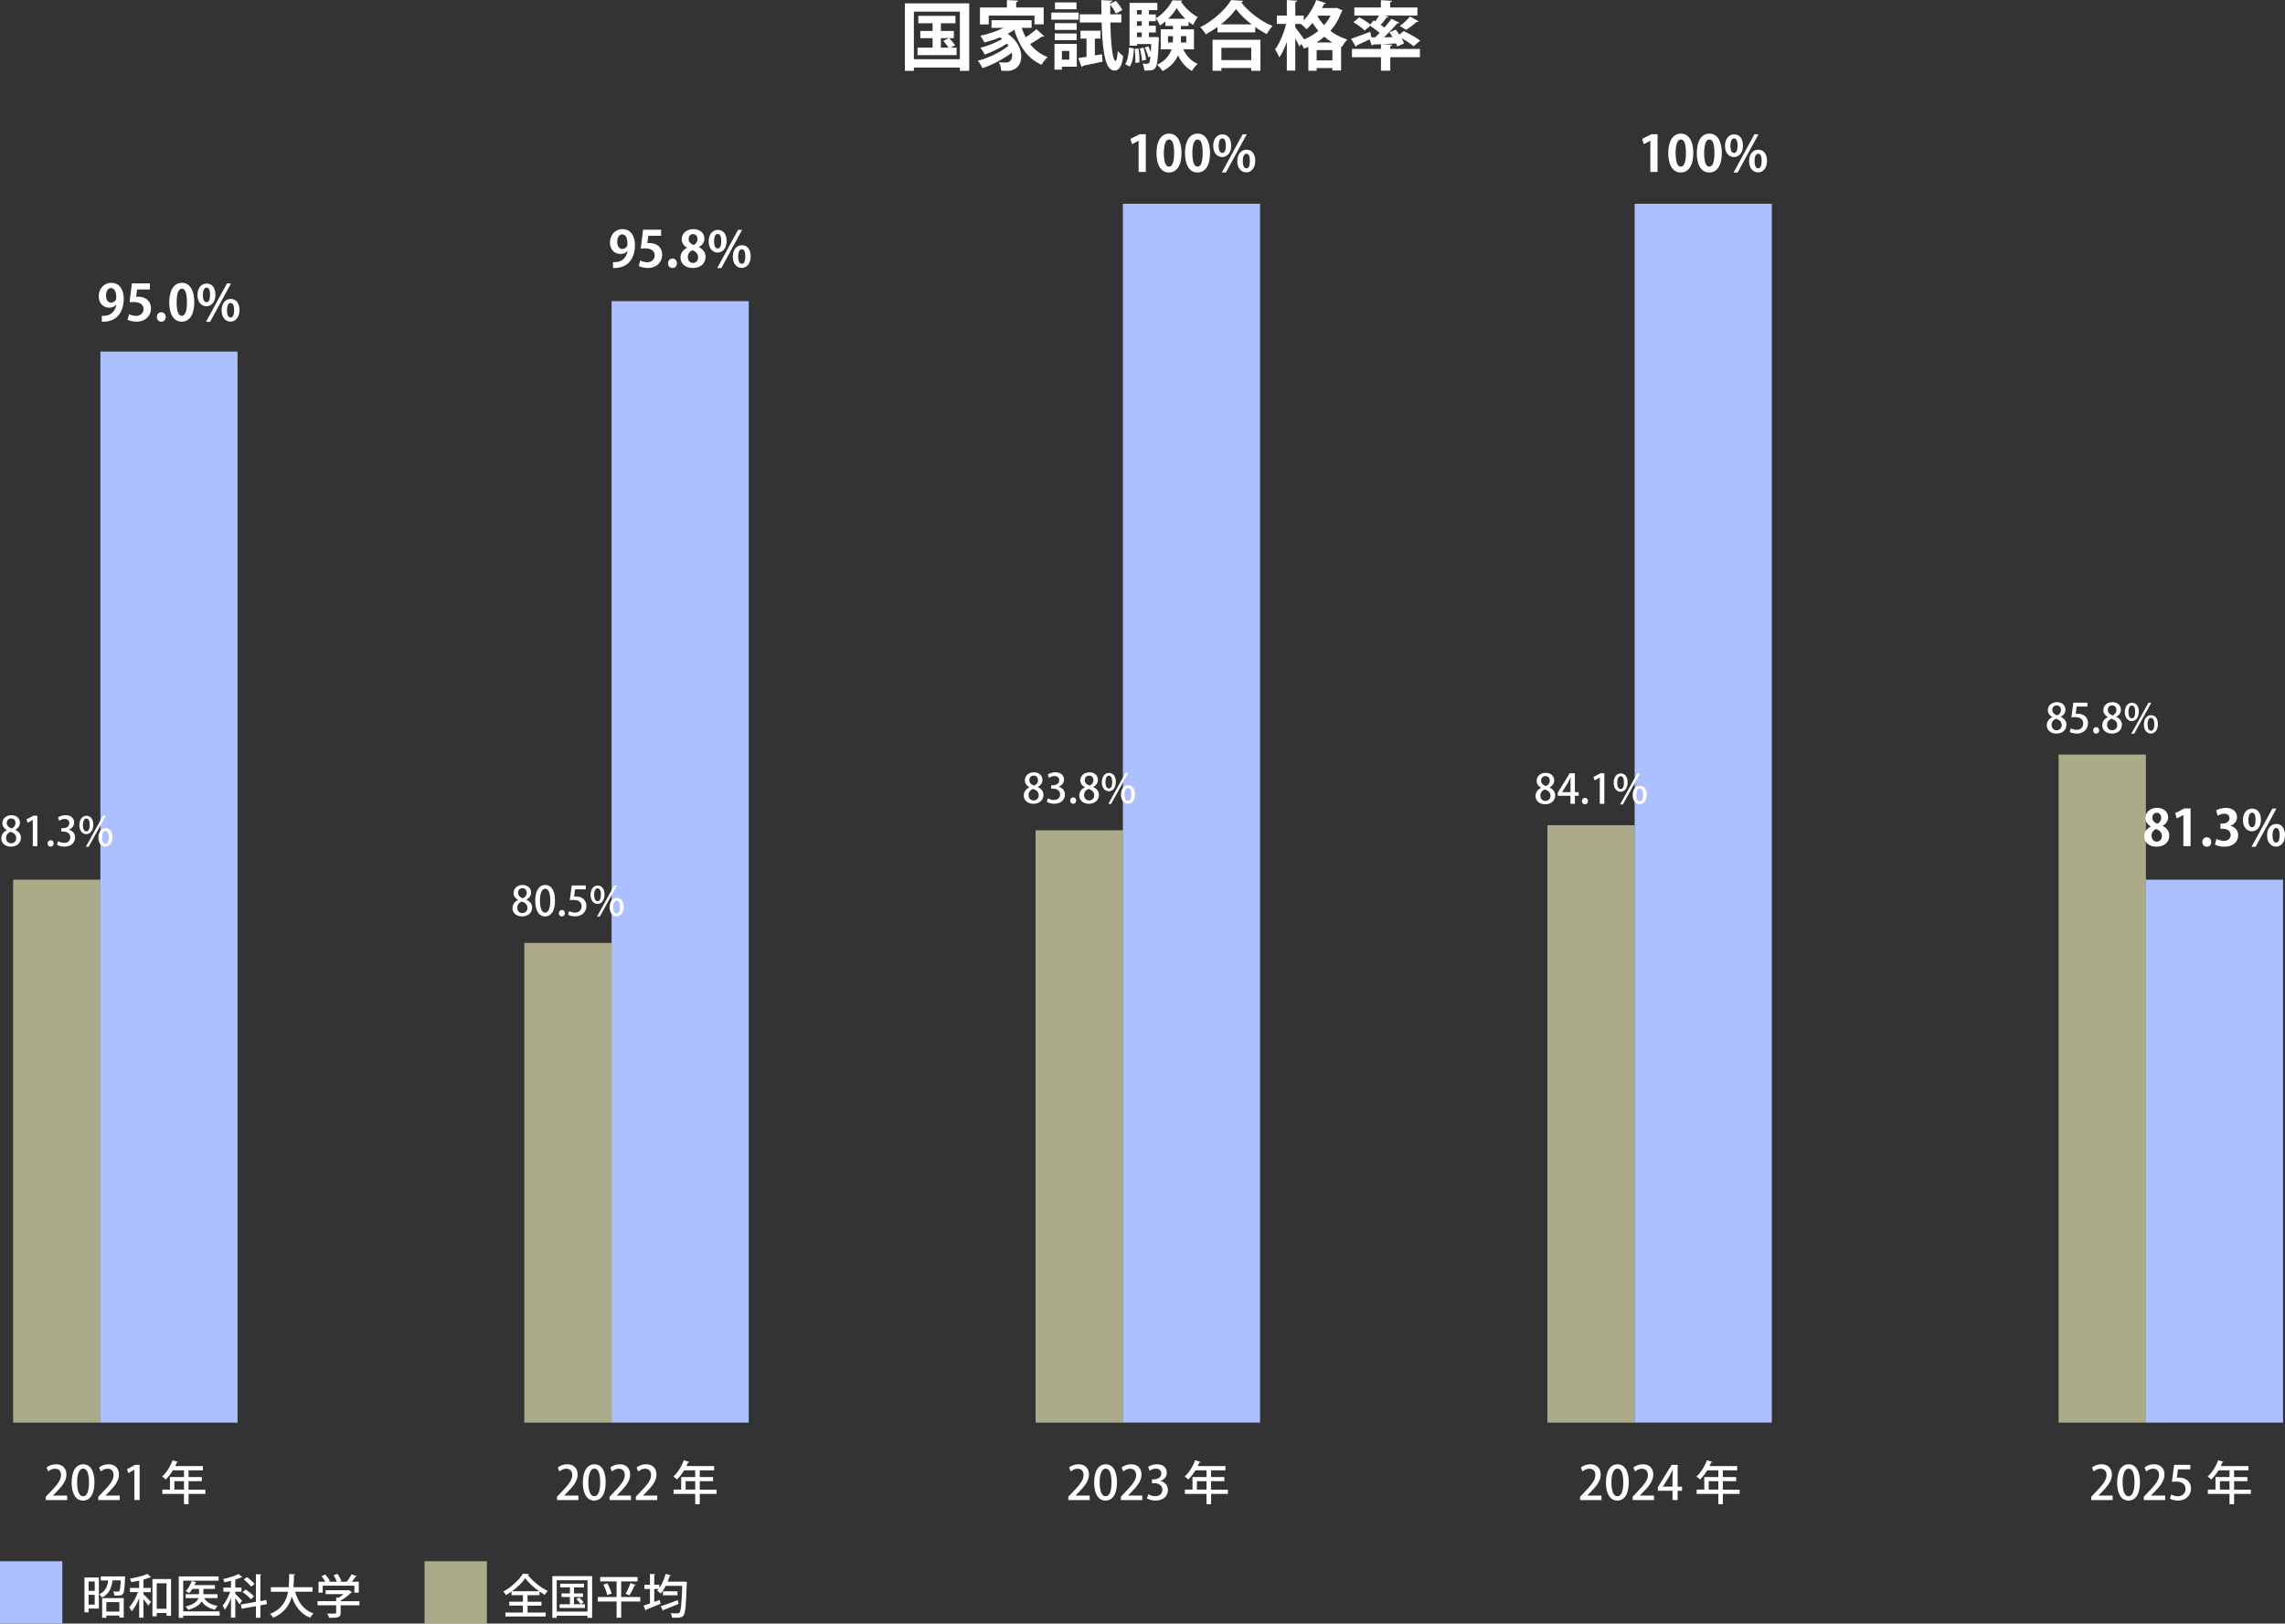 <?xml version="1.0" encoding="UTF-8"?>
<svg id="_レイヤー_2" data-name="レイヤー 2" xmlns="http://www.w3.org/2000/svg" viewBox="0 0 733.08 520.94">
  <rect x="0" y="0" width="733.08" height="520.94" fill="#333333" stroke="none"/>
  <defs>
    <style>
      .cls-1 {
        fill: #fdfcc3;
        opacity: .6;
      }

      .cls-2 {
        fill: #fff;
      }

      .cls-3 {
        fill: #acc0ff;
      }
    </style>
  </defs>
  <g id="text">
    <g>
      <polygon class="cls-3" points="20 520.94 20 500.94 0 500.94 0 503.27 0 520.94 20 520.94"/>
      <rect class="cls-3" x="688.45" y="282.25" width="44" height="174.21"/>
      <rect class="cls-3" x="524.44" y="65.38" width="44" height="391.07"/>
      <rect class="cls-3" x="196.21" y="96.62" width="44" height="359.84"/>
      <rect class="cls-3" x="32.21" y="112.8" width="44" height="343.66"/>
      <rect class="cls-3" x="360.25" y="65.38" width="44" height="391.07"/>
      <polygon class="cls-1" points="156.21 520.94 156.21 500.94 136.21 500.94 136.21 503.27 136.21 520.94 156.21 520.94"/>
      <rect class="cls-1" x="660.45" y="242.1" width="28" height="214.36"/>
      <rect class="cls-1" x="496.44" y="264.78" width="28" height="191.68"/>
      <rect class="cls-1" x="168.21" y="302.54" width="28" height="153.92"/>
      <rect class="cls-1" x="4.21" y="282.25" width="28" height="174.21"/>
      <rect class="cls-1" x="332.25" y="266.4" width="28" height="190.06"/>
      <g>
        <path class="cls-2" d="M31.72,506.16v9.97h-3.3v1.2h-1.32v-11.17h4.62ZM30.39,507.43h-1.96v3.01h1.96v-3.01ZM28.42,514.86h1.96v-3.15h-1.96v3.15ZM39.39,505.77l.77.06c-.02.12-.02.3-.04.44-.13,3.39-.3,4.7-.69,5.16-.44.49-.78.57-2.75.52-.01-.4-.16-.96-.39-1.32.63.06,1.22.06,1.47.06.24,0,.36-.03.5-.16.22-.26.36-1.17.48-3.45h-2.64c-.29,2.18-.9,4.31-3.41,5.51-.15-.33-.54-.81-.84-1.06,2.02-.93,2.61-2.57,2.85-4.44h-2.35v-1.29h6.75l.3-.02ZM32.77,519.06v-6.3h6.93v6.24h-1.41v-.64h-4.17v.71h-1.35ZM38.29,514.05h-4.17v3.03h4.17v-3.03Z"/>
        <path class="cls-2" d="M44.65,507.16c-.85.18-1.72.34-2.56.46-.06-.3-.25-.79-.42-1.1,2.03-.35,4.32-.9,5.61-1.52l1.2,1.1s-.12.06-.19.06c-.04,0-.11,0-.15-.02-.59.24-1.32.46-2.12.68v2.68h2.37v1.34h-2.37v.66c.63.6,2.05,2.1,2.4,2.49l-.84,1.18c-.32-.51-.98-1.37-1.56-2.1v5.97h-1.37v-6.24c-.67,1.65-1.53,3.22-2.43,4.21-.15-.41-.51-.97-.75-1.32,1.06-1.14,2.14-3.06,2.79-4.86h-2.57v-1.34h2.96v-2.35ZM48.91,506.64h5.97v11.82h-1.46v-.91h-3.13v1.04h-1.38v-11.94ZM50.29,516.18h3.13v-8.17h-3.13v8.17Z"/>
        <path class="cls-2" d="M70.47,517.02v1.37h-11.7v.71h-1.42v-13.29h12.78v1.37h-11.35v9.85h11.7ZM69.79,512.76h-4.28c.78,1.35,2.22,2.18,4.29,2.49-.3.29-.67.82-.84,1.21-1.99-.42-3.36-1.28-4.26-2.64-.61,1.05-1.89,2.01-4.3,2.71-.18-.31-.57-.79-.87-1.06,2.77-.69,3.79-1.71,4.15-2.71h-4.12v-1.24h4.3v-1.71h-2.12c-.33.53-.69.99-1.08,1.37-.27-.22-.76-.51-1.09-.66.81-.75,1.53-2.01,1.93-3.25l1.54.43c-.06.12-.18.17-.33.15-.09.26-.19.5-.3.75h6.54v1.21h-3.69v1.71h4.52v1.24Z"/>
        <path class="cls-2" d="M75.49,511.39c.46.41,1.86,1.88,2.16,2.25l-.82,1.12c-.26-.46-.83-1.29-1.34-1.98v6.27h-1.38v-6.24c-.57,1.42-1.29,2.82-2,3.71-.12-.41-.45-.99-.67-1.34.88-1.02,1.83-2.85,2.41-4.47h-2.19v-1.32h2.45v-2.18c-.71.18-1.41.35-2.1.48-.08-.29-.27-.75-.43-1.04,1.8-.39,3.82-1,4.96-1.63l1.18,1.04c-.06.06-.12.06-.33.06-.52.24-1.18.48-1.91.71v2.56h2v1.32h-2v.67ZM85.66,514.71l-2.12.38v3.98h-1.44v-3.72l-4.57.82-.24-1.36,4.81-.84v-8.89l1.8.11c-.01.13-.12.22-.36.26v8.28l1.89-.33.22,1.33ZM78.78,510.01c.97.62,2.16,1.53,2.71,2.22l-1.02.93c-.53-.69-1.68-1.66-2.66-2.32l.96-.82ZM79.21,506.02c.88.62,1.96,1.53,2.47,2.21l-1.11.88c-.45-.68-1.5-1.65-2.39-2.31l1.02-.78Z"/>
        <path class="cls-2" d="M100.29,510.72h-5.61c.93,3.33,2.74,5.88,5.89,6.97-.35.31-.81.95-1.04,1.37-3.01-1.21-4.8-3.54-5.91-6.77-.76,2.71-2.4,5.23-5.95,6.77-.21-.39-.65-.9-1.04-1.21,3.81-1.54,5.25-4.25,5.8-7.12h-5.53v-1.47h5.74c.13-1.44.12-2.89.13-4.23l1.92.12c-.01.15-.13.25-.38.29-.01,1.18-.03,2.49-.16,3.82h6.12v1.47Z"/>
        <path class="cls-2" d="M115.32,513.75v1.32h-6.03v2.41c0,1.5-.78,1.62-3.69,1.62-.11-.41-.38-1.01-.6-1.38.64.03,1.29.03,1.77.03,1,0,1.08,0,1.08-.31v-2.37h-5.97v-1.32h5.97v-1.17l.81.04c.55-.33,1.09-.72,1.57-1.12h-5.76v-1.26h7.17l.24-.06,1.09.66c-.06.09-.18.13-.29.17-.83.82-2.11,1.84-3.41,2.55v.2h6.03ZM103.53,508.77v2.24h-1.33v-3.51h2.16c-.3-.56-.76-1.23-1.2-1.76l1.21-.55c.57.63,1.2,1.52,1.46,2.12l-.4.2h2.65c-.22-.63-.64-1.46-1.06-2.09l1.24-.46c.51.72,1.05,1.68,1.25,2.34l-.53.21h2.29c.55-.71,1.17-1.65,1.54-2.39,1.48.54,1.57.59,1.65.63-.06.12-.18.16-.38.15-.32.48-.77,1.06-1.21,1.61h2.23v3.51h-1.41v-2.24h-10.17Z"/>
        <path class="cls-2" d="M169.26,515.17v2.22h5.82v1.28h-12.93v-1.28h5.62v-2.22h-4.38v-1.25h4.38v-2.1h-3.66v-1.17c-.57.42-1.17.79-1.77,1.14-.18-.32-.57-.84-.87-1.12,2.6-1.4,5.13-3.79,6.27-5.73l1.96.11c-.04.15-.16.24-.36.25,1.46,1.98,4.09,4.08,6.38,5.16-.35.36-.68.84-.95,1.26-.55-.31-1.12-.67-1.7-1.06v1.17h-3.82v2.1h4.46v1.25h-4.46ZM172.93,510.55c-1.75-1.24-3.43-2.79-4.42-4.17-.9,1.34-2.46,2.88-4.25,4.17h8.67Z"/>
        <path class="cls-2" d="M177.21,505.71h12.76v13.39h-1.49v-.69h-9.87v.69h-1.41v-13.39ZM178.62,517.08h9.87v-10.05h-9.87v10.05ZM184.17,514.74h3.49v1.2h-8.13v-1.2h3.31v-2.33h-2.69v-1.15h2.69v-1.94h-3.12v-1.18h7.65v1.18h-3.21v1.94h2.88v1.15h-2.88v2.33ZM186.28,514.69c-.28-.45-.87-1.14-1.36-1.63l.93-.46c.49.45,1.11,1.12,1.39,1.56l-.96.54Z"/>
        <path class="cls-2" d="M205.41,512.41v1.44h-6.12v5.21h-1.47v-5.21h-6.06v-1.44h6.06v-5.01h-5.26v-1.39h11.98v1.39h-5.25v5.01h6.12ZM194.82,511.78c-.17-.88-.71-2.29-1.28-3.36l1.32-.39c.58,1.04,1.17,2.38,1.35,3.29l-1.39.46ZM203.98,508.51c-.04.11-.18.16-.38.16-.41.97-1.1,2.33-1.65,3.18,0,0-1.23-.46-1.24-.46.55-.91,1.2-2.38,1.54-3.43l1.72.55Z"/>
        <path class="cls-2" d="M219.57,507.48l.79.06c0,.13-.01.33-.04.48-.21,7.08-.42,9.53-1.04,10.29-.42.57-.84.76-2.35.76-.42,0-.87-.01-1.32-.03-.02-.42-.21-1.04-.46-1.44.99.07,1.88.07,2.29.07.24,0,.4-.06.55-.24.46-.51.69-2.78.88-8.59h-5.29c-.48.95-1.04,1.79-1.63,2.44-.25-.25-.78-.64-1.12-.85.17-.18.35-.38.51-.6h-1.44v4.15l1.77-.63.24,1.25c-1.66.71-3.45,1.42-4.59,1.88-.01.13-.1.24-.21.29l-.66-1.59c.57-.18,1.29-.42,2.07-.69v-4.65h-1.77v-1.35h1.77v-3.48l1.73.1c-.02.12-.12.21-.35.24v3.13h1.65v1.05c.84-1.23,1.56-2.89,2.01-4.53l1.71.46c-.06.12-.18.18-.38.18-.2.62-.42,1.24-.67,1.85h5.04l.32-.02ZM211.96,515.38c1.35-.44,3.48-1.2,5.5-1.95l.26,1.21c-1.76.72-3.62,1.46-4.83,1.92-.02.13-.08.24-.2.29l-.73-1.47ZM212.68,510.57h4.67v1.29h-4.67v-1.29Z"/>
      </g>
      <g>
        <path class="cls-2" d="M290.31,1.08h20.64v21.65h-3v-1.06h-14.76v1.06h-2.88V1.08ZM293.19,19.01h14.76V3.74h-14.76v15.27ZM304.98,15.29h1.92v2.4h-12.55v-2.4h4.85v-3.05h-3.94v-2.3h3.94v-2.47h-4.58v-2.38h11.9v2.38h-4.66v2.47h4.15v2.3h-1.49c.7.7,1.51,1.66,1.92,2.26l-1.46.79ZM301.85,12.24v3.05h2.47c-.41-.65-1.1-1.54-1.68-2.18l1.73-.87h-2.52Z"/>
        <path class="cls-2" d="M327.77,8.93c.36,1.08.79,2.09,1.3,3.05,1.22-.82,2.54-1.8,3.43-2.64l2.52,2.28c-.1.1-.29.14-.48.14-.07,0-.17,0-.26-.02-.94.7-2.47,1.66-3.79,2.4,1.44,1.85,3.29,3.29,5.62,4.15-.65.58-1.51,1.71-1.95,2.5-4.51-1.99-7.18-6.02-8.76-11.23-.65.46-1.34.86-2.09,1.27,3.1,2.18,4.34,4.99,4.34,7.3,0,2.76-1.75,4.61-4.51,4.61-.58,0-1.25-.02-1.92-.05-.05-.77-.27-1.9-.77-2.74.82.1,1.54.12,2.11.12s1.08-.07,1.44-.46c.46-.31.72-.96.72-1.8,0-.29-.03-.6-.1-.91-2.64,2.02-6.29,3.91-9.41,4.97-.34-.7-.94-1.75-1.51-2.38,3.43-.87,7.51-2.86,9.89-4.85-.14-.21-.31-.43-.5-.65-2.04,1.34-4.9,2.71-7.15,3.53-.31-.65-.91-1.63-1.44-2.18,2.26-.55,5.16-1.71,7.03-2.86-.21-.17-.46-.34-.7-.5-1.61.67-3.34,1.22-4.99,1.63-.29-.55-.94-1.63-1.34-2.16,2.57-.53,5.28-1.39,7.46-2.52h-3.86v-2.45h12.87v2.45h-3.19ZM317.21,5.02v2.81h-2.81V2.4h8.64V.02l3.62.19c-.02.24-.19.38-.65.46v1.73h8.83v5.42h-2.95v-2.81h-14.69Z"/>
        <path class="cls-2" d="M346.04,4.03v2.28h-8.76v-2.28h8.76ZM345.46,14.06v7.35h-4.78v.94h-2.38v-8.28h7.15ZM345.42,7.42v2.18h-7.03v-2.18h7.03ZM338.38,12.89v-2.16h7.03v2.16h-7.03ZM345.37.79v2.18h-6.91V.79h6.91ZM343.06,16.35h-2.38v2.78h2.38v-2.78ZM351.25,17.79l2.28-.41.21,2.4c-2.35.5-4.78,1.03-6.36,1.34-.03.22-.19.34-.38.38l-1.06-2.86c.77-.1,1.66-.24,2.64-.41v-5.86h-1.92v-2.52h6.41v2.52h-1.82v5.4ZM359.77,7.22h-3.55c.14,6.14.62,12.34,1.75,12.34.29,0,.48-1.56.65-3.22.46.62,1.25,1.32,1.7,1.63-.29,3.17-1.34,4.68-2.69,4.68-2.79,0-3.89-4.8-4.2-15.43h-7.01v-2.62h6.96c-.05-1.56-.05-3.1-.07-4.56l3.58.17c-.02.26-.22.41-.7.5v.5l1.82-.94c.77.89,1.68,2.11,2.06,2.95l-2.06,1.15c-.34-.79-1.11-1.97-1.82-2.9v3.12h3.58v2.62Z"/>
        <path class="cls-2" d="M363.8,15.55c-.12,2.21-.38,4.46-1.37,5.81l-1.46-.79c.86-1.22,1.15-3.27,1.25-5.33l1.58.31ZM368.6,4.63h2.21v2.18h-2.21v1.44h2.21v2.16h-2.21v1.49h1.37l.53-.02,1.32.1c0,.22-.03.5-.05.74-.24,6-.48,8.26-1.08,9-.53.77-1.1.98-3.55.91-.05-.7-.26-1.63-.6-2.23.65.07,1.18.07,1.49.07.26,0,.43-.05.62-.29.19-.24.34-.84.46-2.09l-.74.26c-.14-.86-.62-2.16-1.08-3.12l1.13-.38c.29.55.55,1.22.77,1.85h.02c.05-.72.1-1.56.14-2.57h-4.58v.53h-2.38V.91h8.9v2.33h-2.69v1.39ZM364.23,20.19c.03-.31.03-.65.03-1.01,0-1.1-.07-2.4-.24-3.48l1.25-.12c.19,1.1.29,2.47.29,3.58,0,.31,0,.6-.02.86l-1.3.17ZM366.29,3.24h-1.54v1.39h1.54v-1.39ZM366.29,8.26v-1.44h-1.54v1.44h1.54ZM366.29,11.9v-1.49h-1.54v1.49h1.54ZM366.39,19.49c-.05-1.06-.36-2.69-.72-3.94l1.22-.24c.38,1.25.72,2.86.79,3.89l-1.3.29ZM383.05,15.82h-3.43c.94,2.06,2.52,3.79,4.61,4.66-.6.53-1.44,1.56-1.85,2.28-1.94-1.06-3.41-2.83-4.44-4.99-.81,1.9-2.3,3.67-4.97,5.04-.36-.6-1.2-1.56-1.75-2.02,2.73-1.34,4.03-3.12,4.63-4.97h-3.46v-6.41h3.94v-1.1h-2.45v-1.44c-.55.48-1.15.94-1.75,1.3-.29-.7-.82-1.73-1.32-2.3,2.21-1.27,4.37-3.79,5.35-5.78l3.12.1c-.05.19-.19.31-.41.36,1.22,1.85,3.43,3.94,5.4,4.92-.53.67-1.11,1.75-1.49,2.54-.48-.29-.98-.65-1.46-1.06v1.37h-2.45v1.1h4.18v6.41ZM374.72,13.63h1.54c.07-.79.07-1.27.07-2.04h-1.61v2.04ZM380.29,6.02c-1.11-1.08-2.11-2.3-2.81-3.43-.6,1.08-1.56,2.33-2.69,3.43h5.5ZM380.58,11.59h-1.7c0,1.1,0,1.51-.05,2.04h1.75v-2.04Z"/>
        <path class="cls-2" d="M390.61,8.64c-1.2.86-2.47,1.68-3.77,2.38-.38-.67-1.18-1.73-1.78-2.3,4.15-2.04,8.14-5.71,9.91-8.69l3.86.22c-.07.26-.29.43-.65.48,2.33,3.12,6.46,6.14,10.08,7.63-.7.72-1.37,1.7-1.87,2.59-1.22-.65-2.47-1.42-3.7-2.28v1.71h-12.1v-1.73ZM389.02,22.71v-9.94h15.36v9.94h-2.95v-.89h-9.58v.89h-2.83ZM401.55,7.82c-2.02-1.56-3.84-3.31-5.02-4.92-1.1,1.61-2.83,3.34-4.85,4.92h9.87ZM401.43,15.34h-9.58v3.94h9.58v-3.94Z"/>
        <path class="cls-2" d="M428.86,2.5l1.87.86c-.07.17-.19.26-.31.34-.82,2.38-2.06,4.44-3.62,6.22,1.54,1.15,3.36,2.14,5.47,2.76-.58.55-1.39,1.68-1.78,2.4l-.24-.1v7.63h-2.78v-.77h-5.06v.86h-2.66v-7.68c-.46.22-.91.41-1.37.58-.19-.43-.55-.98-.91-1.49l-.6.84c-.29-.7-.79-1.68-1.32-2.64v10.35h-2.71v-9.24c-.7,1.97-1.51,3.77-2.43,5.02-.26-.79-.91-1.92-1.34-2.62,1.49-1.9,2.83-5.23,3.53-8.14h-2.95v-2.67h3.19V.02l3.34.19c-.02.24-.22.36-.62.46v4.34h2.71v1.51c1.63-1.7,3.12-4.13,4.01-6.53l3.14,1.03c-.1.17-.31.29-.65.26-.19.43-.38.86-.6,1.3h4.25l.46-.1ZM415.54,7.68v1.08c.62.74,2.38,3.17,2.88,3.89,1.63-.7,3.17-1.63,4.54-2.76-.72-.82-1.35-1.66-1.87-2.52-.62.74-1.27,1.44-1.92,2.02-.41-.48-1.22-1.25-1.82-1.7h-1.8ZM427.42,13.63c-.91-.55-1.78-1.18-2.54-1.85-.79.67-1.63,1.3-2.52,1.85h5.06ZM422.41,19.37h5.06v-3.31h-5.06v3.31ZM422.67,5.18c.55.98,1.27,1.97,2.14,2.9.82-.94,1.51-1.94,2.06-3.05h-4.11l-.1.14Z"/>
        <path class="cls-2" d="M446.65,14.35c-.02.24-.19.38-.62.43v.91h9.51v2.66h-9.51v4.32h-2.98v-4.32h-9.31v-2.66h9.31v-1.51l-2.54.1c-.05.19-.22.31-.41.34l-.7-1.97c-1.51.72-3.05,1.44-4.11,1.9,0,.22-.1.38-.29.48l-1.54-2.59c1.56-.5,3.87-1.39,6.12-2.23l.41,1.78h1.18c.48-.46.98-.94,1.46-1.44-.87-.74-2.02-1.58-3.03-2.26l-1.78,1.51c-.74-.79-2.35-1.94-3.62-2.69l1.9-1.56c1.13.6,2.62,1.56,3.5,2.3l1.1-1.34.55.34c.41-.6.82-1.25,1.15-1.85h-7.9v-2.59h8.52V.05l3.6.22c-.02.22-.19.38-.62.43v1.71h8.74v2.59h-10.25l.98.41c-.12.19-.38.24-.62.22-.48.7-1.2,1.58-1.89,2.35.43.29.86.6,1.22.86.84-.96,1.63-1.94,2.23-2.81l2.52,1.25c-.07.17-.31.24-.65.24-1.13,1.32-2.71,2.98-4.25,4.44l2.76-.05c-.34-.53-.7-1.06-1.03-1.54l2.04-.86c.38.48.77,1.03,1.15,1.58l1.37-1.13c1.73.82,4.08,2.11,5.3,3.07l-2.09,1.8c-.84-.72-2.4-1.75-3.86-2.57.34.6.6,1.18.77,1.66l-2.16.98c-.1-.29-.22-.6-.38-.96-1.51.1-3.05.14-4.39.19v.02l3.12.19ZM455.17,6.84c-.1.14-.36.22-.65.17-.87.79-2.35,1.9-3.38,2.57-.02,0-2.06-1.22-2.06-1.22,1.08-.79,2.47-2.09,3.29-3.05l2.81,1.54Z"/>
      </g>
      <g>
        <path class="cls-2" d="M690,265.15c-1.12-.62-1.71-1.63-1.71-2.66,0-2,1.65-3.28,3.75-3.28,2.4,0,3.54,1.52,3.54,3.04,0,.98-.54,2.05-1.78,2.72v.03c1.19.54,2.16,1.58,2.16,3.09,0,2.16-1.7,3.58-4.1,3.58-2.58,0-3.95-1.58-3.95-3.31,0-1.49.88-2.56,2.1-3.17v-.05ZM693.59,268.29c0-1.19-.8-1.94-1.86-2.29-.91.34-1.46,1.18-1.46,2.14,0,1.02.62,1.92,1.65,1.92s1.66-.83,1.66-1.78ZM690.51,262.38c0,.93.67,1.57,1.62,1.92.67-.27,1.23-1.02,1.23-1.84s-.4-1.67-1.41-1.67-1.44.82-1.44,1.59Z"/>
        <path class="cls-2" d="M700.47,271.5v-9.99h-.03l-2.08,1.09-.51-1.7,2.95-1.51h1.98v12.1h-2.3Z"/>
        <path class="cls-2" d="M706.56,270.16c0-.88.61-1.52,1.43-1.52s1.42.61,1.42,1.52-.56,1.52-1.42,1.52-1.43-.66-1.43-1.52Z"/>
        <path class="cls-2" d="M715.6,264.99c1.34.3,2.46,1.39,2.46,3.04,0,2.02-1.62,3.65-4.43,3.65-1.28,0-2.43-.34-3.04-.74l.53-1.79c.45.29,1.42.66,2.35.66,1.46,0,2.18-.9,2.18-1.89,0-1.36-1.18-2-2.48-2h-.82v-1.67h.77c.94,0,2.16-.53,2.16-1.7,0-.85-.56-1.47-1.68-1.47-.83,0-1.65.37-2.11.66l-.5-1.7c.62-.42,1.86-.83,3.15-.83,2.32,0,3.54,1.36,3.54,2.96,0,1.25-.75,2.29-2.08,2.79v.03Z"/>
        <path class="cls-2" d="M725.36,263c0,2.48-1.39,3.73-2.9,3.73-1.68,0-2.87-1.44-2.87-3.59s1.15-3.7,2.93-3.7c1.92,0,2.83,1.63,2.83,3.55ZM721.33,263.18c0,1.31.38,2.24,1.17,2.24s1.14-.93,1.14-2.34c0-1.3-.29-2.34-1.14-2.34-.99,0-1.17,1.49-1.17,2.43ZM723.65,271.71h-1.31l6.69-12.28h1.31l-6.69,12.28ZM733.08,267.9c0,2.5-1.38,3.75-2.88,3.75-1.68,0-2.87-1.46-2.87-3.6s1.15-3.68,2.93-3.68c1.92,0,2.82,1.63,2.82,3.54ZM729.06,268c0,1.38.38,2.34,1.17,2.34s1.12-.95,1.12-2.34c0-1.3-.27-2.34-1.12-2.34s-1.17,1.22-1.17,2.34Z"/>
      </g>
      <g>
        <path class="cls-2" d="M677.8,481.31h-6.87v-1.07l1.18-1.25c2.38-2.45,3.71-4,3.71-5.7,0-1.1-.53-2.05-1.95-2.05-.87,0-1.65.46-2.18.88l-.53-1.25c.69-.57,1.79-1.05,3.04-1.05,2.33,0,3.35,1.57,3.35,3.29,0,2.07-1.41,3.79-3.38,5.77l-.93.95v.03h4.54v1.44Z"/>
        <path class="cls-2" d="M679.23,475.68c0-3.69,1.4-5.85,3.74-5.85s3.58,2.31,3.58,5.73c0,3.83-1.38,5.91-3.71,5.91s-3.62-2.32-3.62-5.79ZM684.79,475.62c0-2.68-.57-4.41-1.89-4.41-1.14,0-1.92,1.59-1.92,4.41s.69,4.46,1.89,4.46c1.47,0,1.92-2.12,1.92-4.46Z"/>
        <path class="cls-2" d="M694.66,481.31h-6.87v-1.07l1.18-1.25c2.38-2.45,3.71-4,3.71-5.7,0-1.1-.53-2.05-1.95-2.05-.87,0-1.65.46-2.18.88l-.53-1.25c.69-.57,1.79-1.05,3.04-1.05,2.33,0,3.35,1.57,3.35,3.29,0,2.07-1.41,3.79-3.38,5.77l-.93.95v.03h4.54v1.44Z"/>
        <path class="cls-2" d="M702.7,470.01v1.44h-3.96l-.38,2.69c.22-.02.43-.04.75-.04,2.05,0,3.82,1.2,3.82,3.51,0,2.17-1.66,3.87-4.12,3.87-1.11,0-2.12-.3-2.64-.63l.39-1.32c.45.25,1.28.57,2.19.57,1.28,0,2.42-.87,2.42-2.34s-.99-2.37-3-2.37c-.57,0-.99.03-1.37.09l.71-5.46h5.19Z"/>
        <path class="cls-2" d="M722.13,477.95v1.38h-5.38v3.31h-1.47v-3.31h-6.95v-1.38h2.45v-4.03h4.5v-2.15h-3.55c-.69,1.14-1.49,2.17-2.31,2.94-.27-.27-.79-.72-1.15-.96,1.37-1.17,2.64-3.19,3.36-5.22l1.74.54c-.04.12-.18.2-.38.17-.15.39-.33.78-.51,1.16h8.88v1.38h-4.61v2.15h4.26v1.33h-4.26v2.7h5.38ZM712.2,477.95h3.08v-2.7h-3.08v2.7Z"/>
      </g>
      <g>
        <path class="cls-2" d="M658.46,230.07c-.97-.51-1.46-1.34-1.46-2.18,0-1.56,1.26-2.6,2.9-2.6,1.87,0,2.74,1.23,2.74,2.42,0,.83-.44,1.72-1.51,2.26v.04c1.07.47,1.83,1.33,1.83,2.52,0,1.7-1.35,2.85-3.2,2.85-2,0-3.11-1.25-3.11-2.63,0-1.25.74-2.15,1.79-2.64v-.04ZM661.45,232.67c0-1.09-.73-1.7-1.79-2.05-.95.32-1.47,1.08-1.47,1.95,0,.96.62,1.74,1.62,1.74s1.64-.74,1.64-1.64ZM658.43,227.8c0,.9.64,1.43,1.56,1.74.68-.27,1.22-.91,1.22-1.69s-.39-1.51-1.37-1.51-1.42.71-1.42,1.46Z"/>
        <path class="cls-2" d="M669.68,225.45v1.25h-3.43l-.33,2.33c.2-.01.38-.04.65-.04,1.78,0,3.31,1.04,3.31,3.04,0,1.88-1.44,3.35-3.58,3.35-.96,0-1.83-.26-2.29-.55l.34-1.14c.39.22,1.1.49,1.9.49,1.11,0,2.09-.75,2.09-2.03s-.86-2.05-2.6-2.05c-.49,0-.86.03-1.18.08l.61-4.73h4.5Z"/>
        <path class="cls-2" d="M671.52,234.35c0-.6.42-1.04.98-1.04s.96.43.96,1.04-.38,1.03-.98,1.03-.96-.46-.96-1.03Z"/>
        <path class="cls-2" d="M676.26,230.07c-.97-.51-1.46-1.34-1.46-2.18,0-1.56,1.26-2.6,2.9-2.6,1.87,0,2.74,1.23,2.74,2.42,0,.83-.44,1.72-1.51,2.26v.04c1.07.47,1.83,1.33,1.83,2.52,0,1.7-1.35,2.85-3.2,2.85-2,0-3.11-1.25-3.11-2.63,0-1.25.74-2.15,1.79-2.64v-.04ZM679.25,232.67c0-1.09-.73-1.7-1.79-2.05-.95.32-1.47,1.08-1.47,1.95,0,.96.62,1.74,1.62,1.74s1.64-.74,1.64-1.64ZM676.23,227.8c0,.9.64,1.43,1.56,1.74.68-.27,1.22-.91,1.22-1.69s-.39-1.51-1.37-1.51-1.42.71-1.42,1.46Z"/>
        <path class="cls-2" d="M686.17,228.35c0,2.02-1.08,3.03-2.26,3.03s-2.22-1.07-2.22-2.9.99-2.99,2.28-2.99c1.43,0,2.21,1.18,2.21,2.86ZM682.85,228.49c0,1.11.36,2,1.09,2,.77,0,1.08-.91,1.08-2.08,0-1.09-.27-2.05-1.08-2.05s-1.09,1.16-1.09,2.13ZM684.68,235.42h-.9l5.5-9.95h.91l-5.51,9.95ZM692.31,232.34c0,2.01-1.07,3.02-2.28,3.02s-2.22-1.05-2.22-2.9.97-2.99,2.29-2.99c1.43,0,2.21,1.2,2.21,2.87ZM688.97,232.41c0,1.14.38,2.05,1.11,2.05.77,0,1.08-.9,1.08-2.07,0-1.09-.27-2.07-1.08-2.07s-1.11,1.07-1.11,2.08Z"/>
      </g>
      <g>
        <path class="cls-2" d="M529.47,55.16v-9.99h-.03l-2.08,1.09-.51-1.7,2.95-1.5h1.98v12.1h-2.3Z"/>
        <path class="cls-2" d="M535.22,49.14c0-3.68,1.36-6.27,4.08-6.27s3.95,2.82,3.95,6.18c0,4-1.49,6.29-4.03,6.29-2.82,0-4-2.82-4-6.2ZM539.25,53.47c1.09,0,1.63-1.54,1.63-4.37s-.5-4.35-1.62-4.35c-1.02,0-1.68,1.47-1.68,4.35s.59,4.37,1.65,4.37h.02Z"/>
        <path class="cls-2" d="M544.37,49.14c0-3.68,1.36-6.27,4.08-6.27s3.95,2.82,3.95,6.18c0,4-1.49,6.29-4.03,6.29-2.82,0-4-2.82-4-6.2ZM548.4,53.47c1.09,0,1.63-1.54,1.63-4.37s-.5-4.35-1.62-4.35c-1.02,0-1.68,1.47-1.68,4.35s.59,4.37,1.65,4.37h.02Z"/>
        <path class="cls-2" d="M559.19,46.66c0,2.48-1.39,3.73-2.9,3.73-1.68,0-2.87-1.44-2.87-3.58s1.15-3.7,2.93-3.7c1.92,0,2.83,1.63,2.83,3.55ZM555.15,46.84c0,1.31.38,2.24,1.17,2.24s1.14-.93,1.14-2.34c0-1.3-.29-2.34-1.14-2.34-.99,0-1.17,1.49-1.17,2.43ZM557.47,55.37h-1.31l6.69-12.28h1.31l-6.69,12.28ZM566.9,51.56c0,2.5-1.38,3.75-2.88,3.75-1.68,0-2.87-1.46-2.87-3.6s1.15-3.68,2.93-3.68c1.92,0,2.82,1.63,2.82,3.54ZM562.89,51.66c0,1.38.38,2.34,1.17,2.34s1.12-.94,1.12-2.34c0-1.3-.27-2.34-1.12-2.34s-1.17,1.22-1.17,2.34Z"/>
      </g>
      <g>
        <path class="cls-2" d="M513.8,481.31h-6.87v-1.07l1.18-1.25c2.38-2.45,3.71-4,3.71-5.7,0-1.1-.53-2.05-1.95-2.05-.87,0-1.65.46-2.17.88l-.53-1.25c.69-.57,1.79-1.05,3.04-1.05,2.33,0,3.34,1.57,3.34,3.29,0,2.07-1.41,3.79-3.37,5.77l-.93.95v.03h4.54v1.44Z"/>
        <path class="cls-2" d="M515.22,475.68c0-3.69,1.4-5.85,3.74-5.85s3.58,2.31,3.58,5.73c0,3.83-1.38,5.91-3.71,5.91s-3.62-2.32-3.62-5.79ZM520.79,475.62c0-2.68-.57-4.41-1.89-4.41-1.14,0-1.92,1.59-1.92,4.41s.69,4.46,1.89,4.46c1.47,0,1.92-2.12,1.92-4.46Z"/>
        <path class="cls-2" d="M530.66,481.31h-6.87v-1.07l1.18-1.25c2.38-2.45,3.71-4,3.71-5.7,0-1.1-.53-2.05-1.95-2.05-.87,0-1.65.46-2.17.88l-.53-1.25c.69-.57,1.79-1.05,3.04-1.05,2.33,0,3.34,1.57,3.34,3.29,0,2.07-1.41,3.79-3.37,5.77l-.93.95v.03h4.54v1.44Z"/>
        <path class="cls-2" d="M538.22,481.31h-1.63v-2.99h-4.72v-1.12l4.42-7.18h1.93v6.99h1.41v1.32h-1.41v2.99ZM533.49,477h3.09v-3.39c0-.64.03-1.32.08-1.96h-.06c-.34.72-.63,1.28-.94,1.88l-2.16,3.45v.03Z"/>
        <path class="cls-2" d="M558.12,477.95v1.38h-5.38v3.31h-1.47v-3.31h-6.94v-1.38h2.44v-4.03h4.5v-2.15h-3.55c-.69,1.14-1.49,2.17-2.31,2.94-.27-.27-.79-.72-1.16-.96,1.37-1.17,2.64-3.19,3.36-5.22l1.74.54c-.04.12-.18.2-.38.17-.15.39-.33.78-.51,1.16h8.88v1.38h-4.61v2.15h4.26v1.33h-4.26v2.7h5.38ZM548.19,477.95h3.08v-2.7h-3.08v2.7Z"/>
      </g>
      <g>
        <path class="cls-2" d="M494.45,252.75c-.97-.51-1.46-1.34-1.46-2.18,0-1.56,1.26-2.6,2.9-2.6,1.87,0,2.74,1.23,2.74,2.42,0,.83-.44,1.72-1.51,2.26v.04c1.07.47,1.83,1.33,1.83,2.52,0,1.7-1.35,2.85-3.2,2.85-2,0-3.11-1.25-3.11-2.63,0-1.25.74-2.15,1.79-2.64v-.04ZM497.44,255.35c0-1.09-.73-1.7-1.79-2.05-.95.32-1.47,1.08-1.47,1.95,0,.96.62,1.74,1.62,1.74s1.64-.74,1.64-1.64ZM494.43,250.48c0,.9.64,1.43,1.56,1.74.68-.27,1.22-.91,1.22-1.69s-.39-1.51-1.37-1.51-1.42.71-1.42,1.46Z"/>
        <path class="cls-2" d="M505.26,257.91h-1.42v-2.59h-4.09v-.97l3.83-6.23h1.68v6.06h1.22v1.14h-1.22v2.59ZM501.16,254.18h2.68v-2.94c0-.56.03-1.14.07-1.7h-.05c-.3.62-.55,1.11-.82,1.62l-1.87,2.99v.03Z"/>
        <path class="cls-2" d="M507.52,257.03c0-.6.42-1.04.98-1.04s.96.43.96,1.04-.38,1.03-.98,1.03-.96-.46-.96-1.03Z"/>
        <path class="cls-2" d="M513.25,257.91v-8.41h-.03l-1.65.91-.34-1.11,2.21-1.18h1.27v9.79h-1.47Z"/>
        <path class="cls-2" d="M522.17,251.02c0,2.02-1.08,3.03-2.26,3.03s-2.22-1.07-2.22-2.9.99-2.99,2.28-2.99c1.43,0,2.21,1.18,2.21,2.86ZM518.84,251.17c0,1.11.36,2,1.09,2,.77,0,1.08-.91,1.08-2.08,0-1.09-.27-2.05-1.08-2.05s-1.09,1.16-1.09,2.13ZM520.67,258.1h-.9l5.5-9.95h.91l-5.51,9.95ZM528.3,255.01c0,2.01-1.07,3.02-2.28,3.02s-2.22-1.05-2.22-2.9.97-2.99,2.29-2.99c1.43,0,2.21,1.2,2.21,2.87ZM524.96,255.09c0,1.14.38,2.05,1.11,2.05.77,0,1.08-.9,1.08-2.07,0-1.09-.27-2.07-1.08-2.07s-1.11,1.07-1.11,2.08Z"/>
      </g>
      <g>
        <path class="cls-2" d="M201.29,80.55c-.51.58-1.26.94-2.27.94-1.87,0-3.34-1.42-3.34-3.68s1.57-4.29,4.03-4.29c2.64,0,4,2.21,4,5.11,0,4.19-2.18,7.57-7.04,7.35v-1.86c.37.03.61,0,1.17-.05,2-.21,3.15-1.67,3.51-3.5l-.05-.02ZM198.02,77.6c0,1.42.67,2.29,1.63,2.29.72,0,1.26-.45,1.52-.91.1-.18.13-.42.13-.88,0-1.62-.54-2.9-1.68-2.9-.96,0-1.6,1.03-1.6,2.4Z"/>
        <path class="cls-2" d="M212.1,73.7v1.95h-4.11l-.32,2.37c.22-.03.42-.05.67-.05,2.11,0,4.1,1.18,4.1,3.79,0,2.32-1.78,4.23-4.63,4.23-1.2,0-2.29-.3-2.88-.62l.46-1.79c.48.26,1.36.56,2.29.56,1.23,0,2.37-.78,2.37-2.18s-1.07-2.27-3.12-2.27c-.54,0-.96.03-1.36.08l.74-6.07h5.79Z"/>
        <path class="cls-2" d="M214.32,84.47c0-.88.61-1.52,1.42-1.52s1.42.61,1.42,1.52-.56,1.52-1.42,1.52-1.42-.66-1.42-1.52Z"/>
        <path class="cls-2" d="M220.41,79.46c-1.12-.62-1.71-1.63-1.71-2.66,0-2,1.65-3.28,3.75-3.28,2.4,0,3.54,1.52,3.54,3.04,0,.98-.54,2.05-1.78,2.72v.03c1.18.54,2.16,1.58,2.16,3.09,0,2.16-1.7,3.59-4.1,3.59-2.58,0-3.95-1.58-3.95-3.31,0-1.49.88-2.56,2.1-3.17v-.05ZM223.99,82.6c0-1.18-.8-1.94-1.86-2.29-.91.34-1.46,1.18-1.46,2.15,0,1.02.62,1.92,1.65,1.92s1.66-.83,1.66-1.78ZM220.92,76.69c0,.93.67,1.57,1.62,1.92.67-.27,1.23-1.03,1.23-1.84s-.4-1.67-1.41-1.67-1.44.82-1.44,1.58Z"/>
        <path class="cls-2" d="M233.13,77.31c0,2.48-1.39,3.73-2.9,3.73-1.68,0-2.87-1.44-2.87-3.58s1.15-3.7,2.93-3.7c1.92,0,2.83,1.63,2.83,3.55ZM229.09,77.49c0,1.31.38,2.24,1.17,2.24s1.14-.93,1.14-2.34c0-1.3-.29-2.34-1.14-2.34-.99,0-1.17,1.49-1.17,2.43ZM231.41,86.02h-1.31l6.69-12.28h1.31l-6.69,12.28ZM240.84,82.21c0,2.5-1.38,3.75-2.88,3.75-1.68,0-2.87-1.46-2.87-3.6s1.15-3.68,2.93-3.68c1.92,0,2.82,1.63,2.82,3.54ZM236.82,82.31c0,1.38.38,2.34,1.17,2.34s1.12-.94,1.12-2.34c0-1.3-.27-2.34-1.12-2.34s-1.17,1.22-1.17,2.34Z"/>
      </g>
      <g>
        <path class="cls-2" d="M185.57,481.31h-6.87v-1.07l1.18-1.25c2.38-2.45,3.71-4,3.71-5.7,0-1.1-.53-2.05-1.95-2.05-.87,0-1.65.46-2.17.88l-.53-1.25c.69-.57,1.79-1.05,3.04-1.05,2.33,0,3.34,1.57,3.34,3.29,0,2.07-1.41,3.79-3.37,5.77l-.93.95v.03h4.54v1.44Z"/>
        <path class="cls-2" d="M186.99,475.68c0-3.69,1.4-5.85,3.74-5.85s3.58,2.31,3.58,5.73c0,3.83-1.38,5.91-3.71,5.91s-3.62-2.32-3.62-5.79ZM192.56,475.62c0-2.68-.57-4.41-1.89-4.41-1.14,0-1.92,1.59-1.92,4.41s.69,4.46,1.89,4.46c1.47,0,1.92-2.12,1.92-4.46Z"/>
        <path class="cls-2" d="M202.43,481.31h-6.87v-1.07l1.18-1.25c2.38-2.45,3.71-4,3.71-5.7,0-1.1-.53-2.05-1.95-2.05-.87,0-1.65.46-2.17.88l-.53-1.25c.69-.57,1.79-1.05,3.04-1.05,2.33,0,3.34,1.57,3.34,3.29,0,2.07-1.41,3.79-3.37,5.77l-.93.95v.03h4.54v1.44Z"/>
        <path class="cls-2" d="M210.86,481.31h-6.87v-1.07l1.18-1.25c2.38-2.45,3.71-4,3.71-5.7,0-1.1-.53-2.05-1.95-2.05-.87,0-1.65.46-2.17.88l-.53-1.25c.69-.57,1.79-1.05,3.04-1.05,2.33,0,3.34,1.57,3.34,3.29,0,2.07-1.41,3.79-3.37,5.77l-.93.95v.03h4.54v1.44Z"/>
        <path class="cls-2" d="M229.89,477.95v1.38h-5.38v3.31h-1.47v-3.31h-6.94v-1.38h2.44v-4.03h4.5v-2.15h-3.55c-.69,1.14-1.49,2.17-2.31,2.94-.27-.27-.79-.72-1.16-.96,1.37-1.17,2.64-3.19,3.36-5.22l1.74.54c-.04.12-.18.2-.38.17-.15.39-.33.78-.51,1.16h8.88v1.38h-4.61v2.15h4.26v1.33h-4.26v2.7h5.38ZM219.96,477.95h3.08v-2.7h-3.08v2.7Z"/>
      </g>
      <g>
        <path class="cls-2" d="M166.22,288.73c-.97-.51-1.46-1.34-1.46-2.18,0-1.56,1.26-2.6,2.9-2.6,1.87,0,2.74,1.24,2.74,2.42,0,.83-.44,1.72-1.51,2.26v.04c1.07.47,1.83,1.33,1.83,2.52,0,1.7-1.35,2.85-3.2,2.85-2,0-3.11-1.25-3.11-2.63,0-1.25.74-2.15,1.79-2.64v-.04ZM169.21,291.33c0-1.09-.73-1.7-1.79-2.05-.95.33-1.47,1.08-1.47,1.95,0,.96.62,1.74,1.62,1.74s1.64-.74,1.64-1.64ZM166.2,286.46c0,.9.64,1.43,1.56,1.74.68-.27,1.22-.91,1.22-1.69s-.39-1.51-1.37-1.51-1.42.71-1.42,1.46Z"/>
        <path class="cls-2" d="M171.71,289.02c0-3.2,1.21-5.07,3.24-5.07s3.11,2,3.11,4.97c0,3.31-1.2,5.12-3.21,5.12s-3.13-2.01-3.13-5.02ZM176.53,288.97c0-2.33-.49-3.82-1.64-3.82-.99,0-1.66,1.38-1.66,3.82s.6,3.86,1.64,3.86c1.27,0,1.66-1.83,1.66-3.86Z"/>
        <path class="cls-2" d="M179.29,293.01c0-.6.42-1.04.98-1.04s.96.43.96,1.04-.38,1.03-.98,1.03-.96-.46-.96-1.03Z"/>
        <path class="cls-2" d="M187.93,284.1v1.25h-3.43l-.33,2.33c.2-.01.38-.04.65-.04,1.78,0,3.31,1.04,3.31,3.04,0,1.88-1.44,3.35-3.58,3.35-.96,0-1.83-.26-2.29-.55l.34-1.14c.39.22,1.1.49,1.9.49,1.11,0,2.09-.75,2.09-2.03s-.86-2.05-2.6-2.05c-.49,0-.86.03-1.18.08l.61-4.73h4.5Z"/>
        <path class="cls-2" d="M193.94,287c0,2.01-1.08,3.03-2.26,3.03s-2.22-1.07-2.22-2.9.99-2.99,2.28-2.99c1.43,0,2.21,1.18,2.21,2.86ZM190.61,287.15c0,1.1.36,2,1.09,2,.77,0,1.08-.91,1.08-2.08,0-1.09-.27-2.05-1.08-2.05s-1.09,1.16-1.09,2.13ZM192.44,294.08h-.9l5.5-9.95h.91l-5.51,9.95ZM200.08,290.99c0,2.01-1.07,3.02-2.28,3.02s-2.22-1.05-2.22-2.9.97-2.99,2.29-2.99c1.43,0,2.21,1.2,2.21,2.87ZM196.73,291.07c0,1.14.38,2.05,1.11,2.05.77,0,1.08-.9,1.08-2.07,0-1.09-.27-2.07-1.08-2.07s-1.11,1.07-1.11,2.08Z"/>
      </g>
      <g>
        <path class="cls-2" d="M21.56,481.31h-6.87v-1.07l1.18-1.25c2.38-2.45,3.71-4,3.71-5.7,0-1.1-.53-2.05-1.95-2.05-.87,0-1.65.46-2.17.88l-.53-1.25c.69-.57,1.79-1.05,3.04-1.05,2.33,0,3.34,1.57,3.34,3.29,0,2.07-1.41,3.79-3.37,5.77l-.93.95v.03h4.54v1.44Z"/>
        <path class="cls-2" d="M22.99,475.68c0-3.69,1.4-5.85,3.74-5.85s3.58,2.31,3.58,5.73c0,3.83-1.38,5.91-3.71,5.91s-3.62-2.32-3.62-5.79ZM28.55,475.62c0-2.68-.57-4.41-1.89-4.41-1.14,0-1.92,1.59-1.92,4.41s.69,4.46,1.89,4.46c1.47,0,1.92-2.12,1.92-4.46Z"/>
        <path class="cls-2" d="M38.42,481.31h-6.87v-1.07l1.18-1.25c2.38-2.45,3.71-4,3.71-5.7,0-1.1-.53-2.05-1.95-2.05-.87,0-1.65.46-2.17.88l-.53-1.25c.69-.57,1.79-1.05,3.04-1.05,2.33,0,3.34,1.57,3.34,3.29,0,2.07-1.41,3.79-3.37,5.77l-.93.95v.03h4.54v1.44Z"/>
        <path class="cls-2" d="M43.1,481.31v-9.71h-.03l-1.91,1.05-.39-1.27,2.55-1.37h1.47v11.29h-1.7Z"/>
        <path class="cls-2" d="M65.88,477.95v1.38h-5.38v3.31h-1.47v-3.31h-6.94v-1.38h2.44v-4.03h4.5v-2.15h-3.55c-.69,1.14-1.49,2.17-2.31,2.94-.27-.27-.79-.72-1.16-.96,1.37-1.17,2.64-3.19,3.36-5.22l1.74.54c-.04.12-.18.2-.38.17-.15.39-.33.78-.51,1.16h8.88v1.38h-4.61v2.15h4.26v1.33h-4.26v2.7h5.38ZM55.95,477.95h3.08v-2.7h-3.08v2.7Z"/>
      </g>
      <g>
        <path class="cls-2" d="M37.28,97.78c-.51.58-1.26.94-2.27.94-1.87,0-3.34-1.42-3.34-3.68s1.57-4.29,4.03-4.29c2.64,0,4,2.21,4,5.11,0,4.19-2.18,7.57-7.04,7.35v-1.86c.37.03.61,0,1.17-.05,2-.21,3.15-1.66,3.51-3.51l-.05-.02ZM34.01,94.83c0,1.42.67,2.29,1.63,2.29.72,0,1.26-.45,1.52-.91.1-.18.13-.42.13-.88,0-1.62-.54-2.9-1.68-2.9-.96,0-1.6,1.02-1.6,2.4Z"/>
        <path class="cls-2" d="M48.1,90.92v1.95h-4.11l-.32,2.37c.22-.03.42-.05.67-.05,2.11,0,4.1,1.18,4.1,3.79,0,2.32-1.78,4.23-4.63,4.23-1.2,0-2.29-.3-2.88-.62l.46-1.79c.48.26,1.36.56,2.29.56,1.23,0,2.37-.79,2.37-2.18s-1.07-2.27-3.12-2.27c-.54,0-.96.03-1.36.08l.74-6.07h5.79Z"/>
        <path class="cls-2" d="M50.32,101.7c0-.88.61-1.52,1.42-1.52s1.42.61,1.42,1.52-.56,1.52-1.42,1.52-1.42-.66-1.42-1.52Z"/>
        <path class="cls-2" d="M54.3,97.02c0-3.68,1.36-6.28,4.08-6.28s3.95,2.82,3.95,6.18c0,4-1.49,6.29-4.03,6.29-2.82,0-4-2.82-4-6.19ZM58.34,101.34c1.09,0,1.63-1.54,1.63-4.37s-.5-4.35-1.62-4.35c-1.02,0-1.68,1.47-1.68,4.35s.59,4.37,1.65,4.37h.02Z"/>
        <path class="cls-2" d="M69.12,94.54c0,2.48-1.39,3.73-2.9,3.73-1.68,0-2.87-1.44-2.87-3.59s1.15-3.7,2.93-3.7c1.92,0,2.83,1.63,2.83,3.55ZM65.09,94.72c0,1.31.38,2.24,1.17,2.24s1.14-.93,1.14-2.34c0-1.3-.29-2.34-1.14-2.34-.99,0-1.17,1.49-1.17,2.43ZM67.41,103.25h-1.31l6.69-12.28h1.31l-6.69,12.28ZM76.84,99.44c0,2.5-1.38,3.75-2.88,3.75-1.68,0-2.87-1.46-2.87-3.6s1.15-3.68,2.93-3.68c1.92,0,2.82,1.63,2.82,3.54ZM72.82,99.54c0,1.38.38,2.34,1.17,2.34s1.12-.94,1.12-2.34c0-1.3-.27-2.34-1.12-2.34s-1.17,1.22-1.17,2.34Z"/>
      </g>
      <g>
        <path class="cls-2" d="M2.22,266.34c-.97-.51-1.46-1.34-1.46-2.18,0-1.56,1.26-2.6,2.9-2.6,1.87,0,2.74,1.24,2.74,2.42,0,.83-.44,1.72-1.51,2.26v.04c1.07.47,1.83,1.33,1.83,2.52,0,1.7-1.35,2.85-3.2,2.85-2,0-3.11-1.25-3.11-2.63,0-1.25.74-2.15,1.79-2.64v-.04ZM5.21,268.94c0-1.09-.73-1.7-1.79-2.05-.95.33-1.47,1.08-1.47,1.95,0,.96.62,1.74,1.62,1.74s1.64-.74,1.64-1.64ZM2.19,264.07c0,.9.64,1.43,1.56,1.74.68-.27,1.22-.91,1.22-1.69s-.39-1.51-1.37-1.51-1.42.71-1.42,1.46Z"/>
        <path class="cls-2" d="M10.52,271.5v-8.41h-.03l-1.65.91-.34-1.1,2.21-1.18h1.27v9.79h-1.47Z"/>
        <path class="cls-2" d="M15.28,270.62c0-.6.42-1.04.98-1.04s.96.43.96,1.04-.38,1.03-.98,1.03-.96-.46-.96-1.03Z"/>
        <path class="cls-2" d="M22.04,266.23c1.11.21,2.05,1.1,2.05,2.48,0,1.6-1.22,2.94-3.44,2.94-1.01,0-1.92-.3-2.39-.61l.39-1.16c.35.23,1.13.56,1.94.56,1.39,0,1.96-.91,1.96-1.78,0-1.26-1.07-1.85-2.22-1.85h-.66v-1.08h.64c.85,0,1.95-.51,1.95-1.59,0-.77-.49-1.38-1.53-1.38-.69,0-1.37.33-1.74.59l-.38-1.08c.49-.36,1.44-.71,2.46-.71,1.83,0,2.73,1.11,2.73,2.35,0,1-.62,1.87-1.74,2.29v.03Z"/>
        <path class="cls-2" d="M29.93,264.61c0,2.01-1.08,3.03-2.26,3.03s-2.22-1.07-2.22-2.9.99-2.99,2.28-2.99c1.43,0,2.21,1.18,2.21,2.86ZM26.6,264.76c0,1.1.36,2,1.09,2,.77,0,1.08-.91,1.08-2.08,0-1.09-.27-2.05-1.08-2.05s-1.09,1.16-1.09,2.13ZM28.44,271.69h-.9l5.5-9.95h.91l-5.51,9.95ZM36.07,268.61c0,2.01-1.07,3.02-2.28,3.02s-2.22-1.05-2.22-2.9.97-2.99,2.29-2.99c1.43,0,2.21,1.2,2.21,2.87ZM32.73,268.68c0,1.14.38,2.05,1.11,2.05.77,0,1.08-.9,1.08-2.07,0-1.09-.27-2.07-1.08-2.07s-1.11,1.07-1.11,2.08Z"/>
      </g>
      <g>
        <path class="cls-2" d="M365.29,55.16v-9.99h-.03l-2.08,1.09-.51-1.7,2.95-1.5h1.98v12.1h-2.3Z"/>
        <path class="cls-2" d="M371.03,49.14c0-3.68,1.36-6.27,4.08-6.27s3.95,2.82,3.95,6.18c0,4-1.49,6.29-4.03,6.29-2.82,0-4-2.82-4-6.2ZM375.06,53.47c1.09,0,1.63-1.54,1.63-4.37s-.5-4.35-1.62-4.35c-1.02,0-1.68,1.47-1.68,4.35s.59,4.37,1.65,4.37h.02Z"/>
        <path class="cls-2" d="M380.18,49.14c0-3.68,1.36-6.27,4.08-6.27s3.95,2.82,3.95,6.18c0,4-1.49,6.29-4.03,6.29-2.82,0-4-2.82-4-6.2ZM384.21,53.47c1.09,0,1.63-1.54,1.63-4.37s-.5-4.35-1.62-4.35c-1.02,0-1.68,1.47-1.68,4.35s.59,4.37,1.65,4.37h.02Z"/>
        <path class="cls-2" d="M395,46.66c0,2.48-1.39,3.73-2.9,3.73-1.68,0-2.87-1.44-2.87-3.58s1.15-3.7,2.93-3.7c1.92,0,2.83,1.63,2.83,3.55ZM390.97,46.84c0,1.31.38,2.24,1.17,2.24s1.14-.93,1.14-2.34c0-1.3-.29-2.34-1.14-2.34-.99,0-1.17,1.49-1.17,2.43ZM393.29,55.37h-1.31l6.69-12.28h1.31l-6.69,12.28ZM402.71,51.56c0,2.5-1.38,3.75-2.88,3.75-1.68,0-2.87-1.46-2.87-3.6s1.15-3.68,2.93-3.68c1.92,0,2.82,1.63,2.82,3.54ZM398.7,51.66c0,1.38.38,2.34,1.17,2.34s1.12-.94,1.12-2.34c0-1.3-.27-2.34-1.12-2.34s-1.17,1.22-1.17,2.34Z"/>
      </g>
      <g>
        <path class="cls-2" d="M349.61,481.31h-6.87v-1.07l1.18-1.25c2.38-2.45,3.71-4,3.71-5.7,0-1.1-.53-2.05-1.95-2.05-.87,0-1.65.46-2.17.88l-.53-1.25c.69-.57,1.79-1.05,3.04-1.05,2.33,0,3.34,1.57,3.34,3.29,0,2.07-1.41,3.79-3.37,5.77l-.93.95v.03h4.54v1.44Z"/>
        <path class="cls-2" d="M351.03,475.68c0-3.69,1.4-5.85,3.74-5.85s3.58,2.31,3.58,5.73c0,3.83-1.38,5.91-3.71,5.91s-3.62-2.32-3.62-5.79ZM356.6,475.62c0-2.68-.57-4.41-1.89-4.41-1.14,0-1.92,1.59-1.92,4.41s.69,4.46,1.89,4.46c1.47,0,1.92-2.12,1.92-4.46Z"/>
        <path class="cls-2" d="M366.47,481.31h-6.87v-1.07l1.18-1.25c2.38-2.45,3.71-4,3.71-5.7,0-1.1-.53-2.05-1.95-2.05-.87,0-1.65.46-2.17.88l-.53-1.25c.69-.57,1.79-1.05,3.04-1.05,2.33,0,3.34,1.57,3.34,3.29,0,2.07-1.41,3.79-3.37,5.77l-.93.95v.03h4.54v1.44Z"/>
        <path class="cls-2" d="M372.33,475.22c1.27.24,2.37,1.27,2.37,2.86,0,1.84-1.41,3.39-3.97,3.39-1.17,0-2.22-.34-2.76-.71l.45-1.33c.41.27,1.3.64,2.23.64,1.61,0,2.27-1.05,2.27-2.05,0-1.46-1.23-2.13-2.57-2.13h-.76v-1.25h.74c.97,0,2.25-.58,2.25-1.83,0-.88-.57-1.59-1.77-1.59-.79,0-1.58.38-2.01.67l-.44-1.25c.57-.42,1.67-.82,2.83-.82,2.12,0,3.15,1.27,3.15,2.71,0,1.15-.72,2.16-2.01,2.64v.03Z"/>
        <path class="cls-2" d="M393.93,477.95v1.38h-5.38v3.31h-1.47v-3.31h-6.94v-1.38h2.44v-4.03h4.5v-2.15h-3.55c-.69,1.14-1.49,2.17-2.31,2.94-.27-.27-.79-.72-1.16-.96,1.37-1.17,2.64-3.19,3.36-5.22l1.74.54c-.04.12-.18.2-.38.17-.15.39-.33.78-.51,1.16h8.88v1.38h-4.61v2.15h4.26v1.33h-4.26v2.7h5.38ZM384,477.95h3.08v-2.7h-3.08v2.7Z"/>
      </g>
      <g>
        <path class="cls-2" d="M330.26,252.59c-.97-.51-1.46-1.34-1.46-2.18,0-1.56,1.26-2.6,2.9-2.6,1.87,0,2.74,1.23,2.74,2.42,0,.83-.44,1.72-1.51,2.26v.04c1.07.47,1.83,1.33,1.83,2.52,0,1.7-1.35,2.85-3.2,2.85-2,0-3.11-1.25-3.11-2.63,0-1.25.74-2.15,1.79-2.64v-.04ZM333.25,255.19c0-1.09-.73-1.7-1.79-2.05-.95.32-1.47,1.08-1.47,1.95,0,.96.62,1.74,1.62,1.74s1.64-.74,1.64-1.64ZM330.24,250.32c0,.9.64,1.43,1.56,1.74.68-.27,1.22-.91,1.22-1.69s-.39-1.51-1.37-1.51-1.42.71-1.42,1.46Z"/>
        <path class="cls-2" d="M339.6,252.47c1.11.21,2.05,1.11,2.05,2.48,0,1.6-1.22,2.94-3.44,2.94-1.01,0-1.92-.3-2.39-.61l.39-1.16c.35.23,1.13.56,1.94.56,1.39,0,1.96-.91,1.96-1.78,0-1.26-1.07-1.85-2.22-1.85h-.66v-1.08h.64c.85,0,1.95-.51,1.95-1.59,0-.77-.49-1.38-1.53-1.38-.69,0-1.37.32-1.74.58l-.38-1.08c.49-.36,1.44-.71,2.46-.71,1.83,0,2.73,1.1,2.73,2.35,0,1-.62,1.87-1.74,2.29v.03Z"/>
        <path class="cls-2" d="M343.33,256.87c0-.6.42-1.04.98-1.04s.96.43.96,1.04-.38,1.03-.98,1.03-.96-.46-.96-1.03Z"/>
        <path class="cls-2" d="M348.06,252.59c-.97-.51-1.46-1.34-1.46-2.18,0-1.56,1.26-2.6,2.9-2.6,1.87,0,2.74,1.23,2.74,2.42,0,.83-.44,1.72-1.51,2.26v.04c1.07.47,1.83,1.33,1.83,2.52,0,1.7-1.35,2.85-3.2,2.85-2,0-3.11-1.25-3.11-2.63,0-1.25.74-2.15,1.79-2.64v-.04ZM351.05,255.19c0-1.09-.73-1.7-1.79-2.05-.95.32-1.47,1.08-1.47,1.95,0,.96.62,1.74,1.62,1.74s1.64-.74,1.64-1.64ZM348.03,250.32c0,.9.64,1.43,1.56,1.74.68-.27,1.22-.91,1.22-1.69s-.39-1.51-1.37-1.51-1.42.71-1.42,1.46Z"/>
        <path class="cls-2" d="M357.98,250.86c0,2.02-1.08,3.03-2.26,3.03s-2.22-1.07-2.22-2.9.99-2.99,2.28-2.99c1.43,0,2.21,1.18,2.21,2.86ZM354.65,251c0,1.11.36,2,1.09,2,.77,0,1.08-.91,1.08-2.08,0-1.09-.27-2.05-1.08-2.05s-1.09,1.16-1.09,2.13ZM356.48,257.93h-.9l5.5-9.95h.91l-5.51,9.95ZM364.12,254.85c0,2.01-1.07,3.02-2.28,3.02s-2.22-1.05-2.22-2.9.97-2.99,2.29-2.99c1.43,0,2.21,1.2,2.21,2.87ZM360.77,254.93c0,1.14.38,2.05,1.11,2.05.77,0,1.08-.9,1.08-2.07,0-1.09-.27-2.07-1.08-2.07s-1.11,1.07-1.11,2.08Z"/>
      </g>
    </g>
  </g>
</svg>